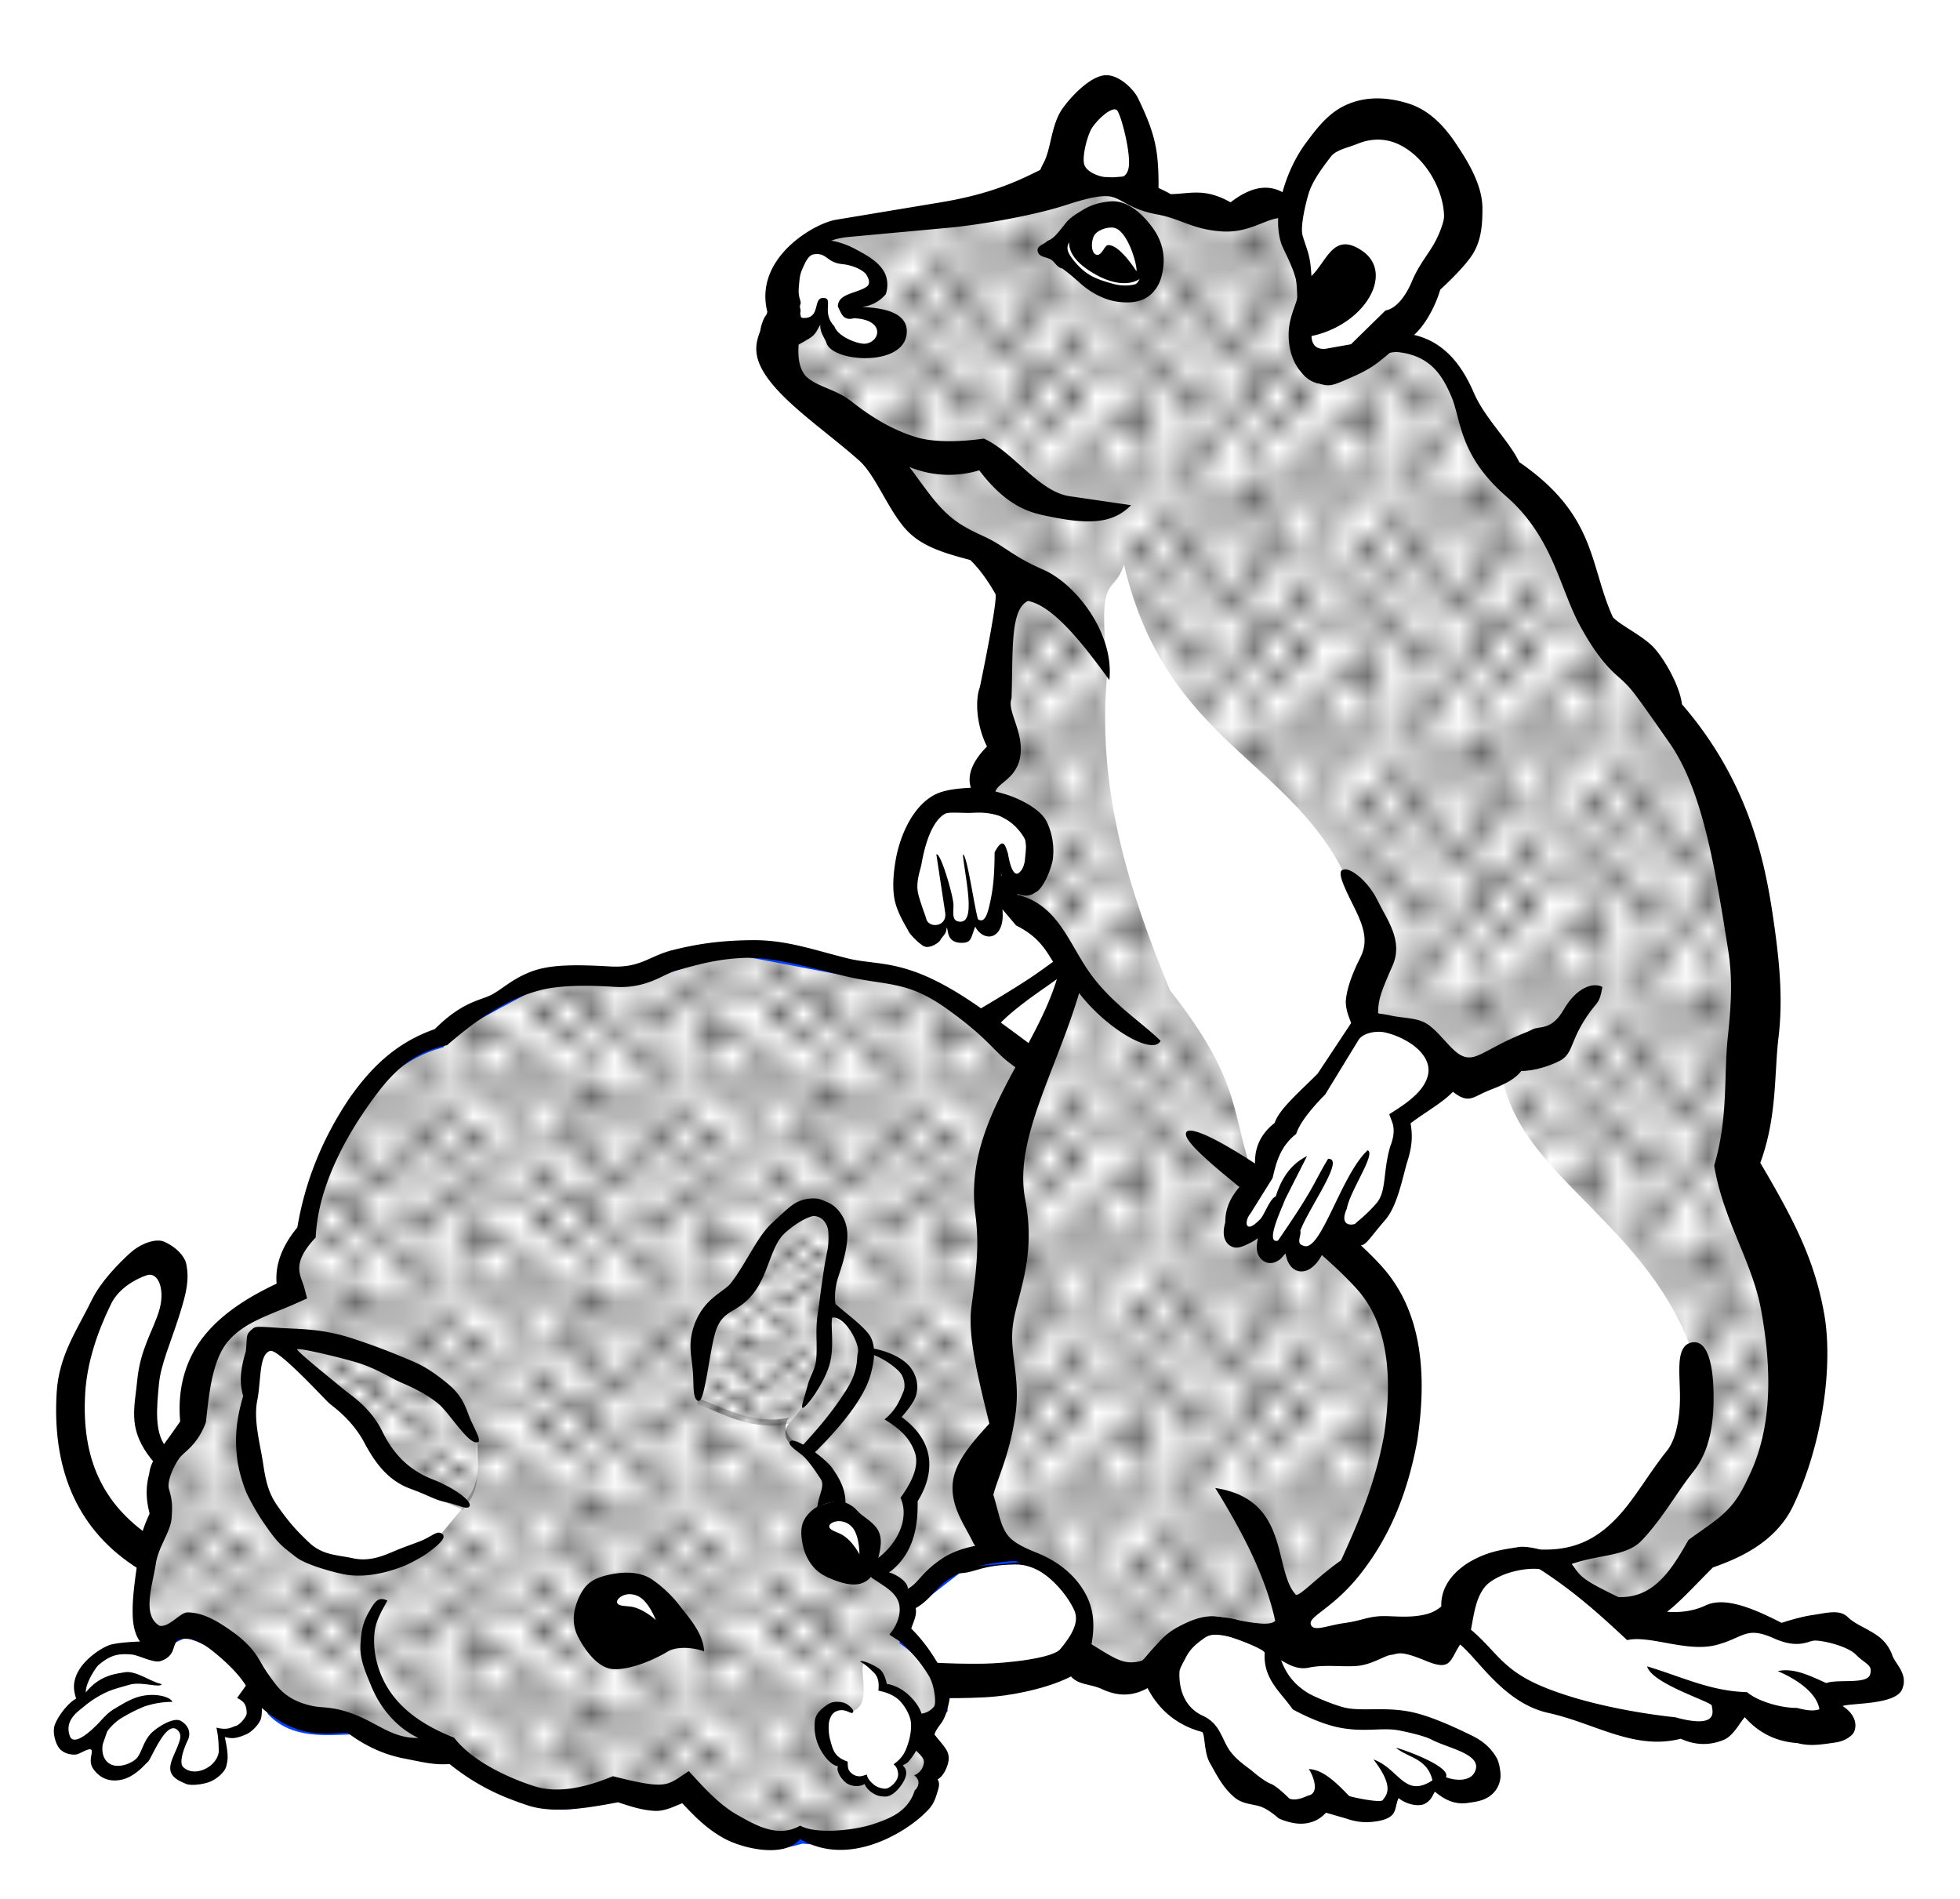 <svg xmlns="http://www.w3.org/2000/svg" xmlns:xlink="http://www.w3.org/1999/xlink" width="32mm" height="31mm" viewBox="0 0 113.386 109.843"><defs><pattern xlink:href="#a" id="g" patternTransform="matrix(1.314 0 0 1.469 -69.655 8.946)"/><pattern id="a" patternTransform="scale(10)" height="10" width="10" patternUnits="userSpaceOnUse"><circle r=".45" cy=".81" cx="2.567"/><circle r=".45" cy="2.33" cx="3.048"/><circle r=".45" cy="2.415" cx="4.418"/><circle r=".45" cy="3.029" cx="1.844"/><circle r=".45" cy="1.363" cx="6.08"/><circle r=".45" cy="4.413" cx="5.819"/><circle r=".45" cy="4.048" cx="4.305"/><circle r=".45" cy="3.045" cx="5.541"/><circle r=".45" cy="5.527" cx="4.785"/><circle r=".45" cy="5.184" cx="2.667"/><circle r=".45" cy="1.448" cx="7.965"/><circle r=".45" cy="5.049" cx="7.047"/><circle r=".45" cy=".895" cx="4.34"/><circle r=".45" cy=".34" cx="7.125"/><circle r=".45" cy="1.049" cx="9.553"/><circle r=".45" cy="2.689" cx="7.006"/><circle r=".45" cy="2.689" cx="8.909"/><circle r=".45" cy="4.407" cx="9.315"/><circle r=".45" cy="3.87" cx="7.82"/><circle r=".45" cy="5.948" cx="8.27"/><circle r=".45" cy="7.428" cx="7.973"/><circle r=".45" cy="8.072" cx="9.342"/><circle r=".45" cy="9.315" cx="8.206"/><circle r=".45" cy="9.475" cx="9.682"/><circle r=".45" cy="6.186" cx="9.688"/><circle r=".45" cy="6.296" cx="3.379"/><circle r=".45" cy="8.204" cx="2.871"/><circle r=".45" cy="8.719" cx="4.59"/><circle r=".45" cy="9.671" cx="3.181"/><circle r=".45" cy="7.315" cx="5.734"/><circle r=".45" cy="6.513" cx="6.707"/><circle r=".45" cy="9.67" cx="5.73"/><circle r=".45" cy="8.373" cx="6.535"/><circle r=".45" cy="7.154" cx="4.37"/><circle r=".45" cy="7.25" cx=".622"/><circle r=".45" cy="5.679" cx=".831"/><circle r=".45" cy="8.519" cx="1.257"/><circle r=".45" cy="6.877" cx="1.989"/><circle r=".45" cy="3.181" cx=".374"/><circle r=".45" cy="1.664" cx="1.166"/><circle r=".45" cy=".093" cx="1.151"/><circle r=".45" cy="10.093" cx="1.151"/><circle r=".45" cy="4.451" cx="1.302"/><circle r=".45" cy="3.763" cx="3.047"/></pattern><pattern xlink:href="#b" id="c" patternTransform="matrix(1.868 0 0 1.63 -11.138 922.246)"/><pattern id="b" patternTransform="scale(10)" height="10" width="10" patternUnits="userSpaceOnUse"><circle r=".45" cy=".81" cx="2.567"/><circle r=".45" cy="2.33" cx="3.048"/><circle r=".45" cy="2.415" cx="4.418"/><circle r=".45" cy="3.029" cx="1.844"/><circle r=".45" cy="1.363" cx="6.08"/><circle r=".45" cy="4.413" cx="5.819"/><circle r=".45" cy="4.048" cx="4.305"/><circle r=".45" cy="3.045" cx="5.541"/><circle r=".45" cy="5.527" cx="4.785"/><circle r=".45" cy="5.184" cx="2.667"/><circle r=".45" cy="1.448" cx="7.965"/><circle r=".45" cy="5.049" cx="7.047"/><circle r=".45" cy=".895" cx="4.34"/><circle r=".45" cy=".34" cx="7.125"/><circle r=".45" cy="1.049" cx="9.553"/><circle r=".45" cy="2.689" cx="7.006"/><circle r=".45" cy="2.689" cx="8.909"/><circle r=".45" cy="4.407" cx="9.315"/><circle r=".45" cy="3.87" cx="7.82"/><circle r=".45" cy="5.948" cx="8.27"/><circle r=".45" cy="7.428" cx="7.973"/><circle r=".45" cy="8.072" cx="9.342"/><circle r=".45" cy="9.315" cx="8.206"/><circle r=".45" cy="9.475" cx="9.682"/><circle r=".45" cy="6.186" cx="9.688"/><circle r=".45" cy="6.296" cx="3.379"/><circle r=".45" cy="8.204" cx="2.871"/><circle r=".45" cy="8.719" cx="4.59"/><circle r=".45" cy="9.671" cx="3.181"/><circle r=".45" cy="7.315" cx="5.734"/><circle r=".45" cy="6.513" cx="6.707"/><circle r=".45" cy="9.67" cx="5.73"/><circle r=".45" cy="8.373" cx="6.535"/><circle r=".45" cy="7.154" cx="4.37"/><circle r=".45" cy="7.25" cx=".622"/><circle r=".45" cy="5.679" cx=".831"/><circle r=".45" cy="8.519" cx="1.257"/><circle r=".45" cy="6.877" cx="1.989"/><circle r=".45" cy="3.181" cx=".374"/><circle r=".45" cy="1.664" cx="1.166"/><circle r=".45" cy=".093" cx="1.151"/><circle r=".45" cy="10.093" cx="1.151"/><circle r=".45" cy="4.451" cx="1.302"/><circle r=".45" cy="3.763" cx="3.047"/></pattern><pattern xlink:href="#b" id="d" patternTransform="matrix(1.126 0 0 .878 -24.228 947.388)"/><pattern xlink:href="#b" id="e" patternTransform="matrix(1.177 0 0 1.032 -148.96 917.254)"/><pattern xlink:href="#b" id="f" patternTransform="matrix(1.315 0 0 .995 -8.892 937.01)"/></defs><g fill-rule="evenodd"><path d="M7.161 73.526c1.099-.723 2.102-.846 2.815.874l-1.65 6.211c-.1 1.232-.058 2.323.485 2.912 1.028 1.073 2.05 2.194 3.203 2.135 3.907 1.435 7.67 1.86 11.453 2.427l13.005.873 12.23 1.359 9.22-.68c1.147.223 2.315.563 3.59 1.554.685 1.418 2.166 2.66.68 4.561-1.488 1.47-2.976 1.289-4.465 1.553l-21.449-1.65-16.208-3.3c-3.785.099-7.57-.616-11.356-2.33-1.893-1.335-3.891-2.485-4.658-5.822-.985-2.66-.093-4.382.388-6.31z" fill="#fff" stroke="#f60" stroke-width=".195"/><path d="M7.517 72.49c-.671.611-1.687 1.648-2.2 2.695-.87 1.773-1.91 3.215-2.039 5.368-.255 4.235 1.04 7.72 4.408 9.988 1.777 1.197 4.096 1.741 6.43 2.115 2.332.373 4.697.557 6.474.853 4.069.68 8.115 2.137 12.31 2.908 3.88.713 7.75.54 11.414.98 4.116.494 8.35 1.003 12.686.783 2.005-.101 5.262-.878 5.99-2.032.65-1.03.465-2.417-.157-3.88-.62-1.462-2.029-2.325-3.521-2.642-1.5-.317-1.751-.817-6.403-.12-4.652.699-11.202-.798-17.899-1.42-7.07-.656-13.478-.552-19.95-2.485-1.918-.573-4.643-.76-5.506-1.965-.612-.853-.496-2.16-.356-3.61.105-1.098.675-2.354 1.172-3.926.439-1.386.583-2.098.404-2.989-.09-.445-.594-.994-1.293-1.291-.433-.184-1.292.06-1.964.67zm1.678 3.364c-.373 1.179-1.084 2.21-1.255 3.985-.149 1.548-.529 2.705.613 4.299 1.43 1.994 3.464 2.288 5.318 2.841 6.926 2.068 14.202 1.874 21.056 2.51 6.492.603 13.942 2.162 20.758 1.506.825-.08 1.146-.461 3.017-.497 1.87-.036 3.16 1.98 3.457 2.678.27.637-.11 1.363-.819 2.216-.45.544-3.159.825-4.439.845-4.035.064-8.154-.557-12.355-1.061-3.877-.466-7.704-.304-11.294-.963-4.068-.748-8.125-1.92-12.343-2.623-1.92-.32-4.262-.498-6.487-.854-2.226-.356-4.318-.91-5.65-1.808-2.829-1.906-4.072-4.54-3.842-8.356.103-1.707.67-3.463 1.504-5.162.417-.851 1.358-1.41 2.05-1.641.693-.231 1.093.877.71 2.085z" style="line-height:normal;text-indent:0;text-align:start;text-decoration-line:none;text-decoration-style:solid;text-decoration-color:#000;text-transform:none;block-progression:tb;white-space:normal;isolation:auto;mix-blend-mode:normal;solid-color:#000;solid-opacity:1" color="#000" font-weight="400" font-family="sans-serif" overflow="visible"/></g><g fill-rule="evenodd"><path d="M14.69 98.336c.012.417.106.76-.177 1.446-.587.567-1.175.57-1.762.429.11.865.366 1.93-.118 1.982-.398.44-.767.946-1.469.696-.352-.139-.704.136-1.057-.643l.646-1.928-.411-.59c-1.212.186-1.256.726-1.586 1.18-.42.721-.838 1.442-1.41 1.606-.687.361-1.153.118-1.528-.375l-.176-1.66-1.292.589c-.68.222-.82-.414-.881-1.179.1-.553.735-1 1.292-1.553-.233-1-.068-1.512.47-2.09.739-.288.801-.95 2.937-.856 1.154.46 1.137-.327 1.446-.788-.945.325-1.08-.139-1.357-.472-.154-2.31.382-3.832.83-5.455l.167-3.03c.362-1.128.844-2.175 1.827-2.878.266-1.455-.3-2.15.831-4.394 1.432-2.627 3.26-2.726 4.985-3.485-.032-1.084-.855-1.891.997-3.636.204-2.306.711-4.474 2.16-6.212 1.48-3.015 3.379-4.406 5.483-5 .512-.939 3.766-2.401 6.148-3.734l5.151.098c1.843-.65 3.421-1.42 6.148-1.666L50.13 56.1c1.812.038 3.377.753 4.878 1.64l1.982 1.592c2.075-2.091 7.157-5.232 10.514-8.67 2.023-1.896 4.177-3.593 5.757-6.161.756-2.295 1.573-3.483 2.174-4.5.646-.555 1.292-1.223 1.938-2.624.83-3.43.872-5.964.94-8.839.572-1.173.922-.849 1.352-.857.616.956 1.085 1.956 1.233 3.054.054 2.14.023 4.087-.235 5.517a15.37 15.37 0 01-1.997 4.178c-1.547 1.714-1.201 2.689-1.763 4.017-1.636 2.735-3.095 4.012-4.582 5.518l-3.055 4.981c-3.074 2.82-6.148 5.418-9.095 6.931l.926.587 6.48 6.817 5.972 2.657c.995-.123 1.97 2.276 1.719 3.838.373 1.904.583 3.887 1.812 5.096 1.73 1.345 2.95 2.888 3.583 4.66.039 1.801-.406 1.398-.646 1.929-.41.382-.905.32-1.469 0l-.94-1.446c-.587 2.07-.828 2.048-1.703 2.732l-1.234-.375c-.63-.522-.487-1.22-.529-1.875-.07 1.008-.726 1.48-1.41 1.928-.567.383-1.135.277-1.703-.053-.92-.097-.08-1.918-.032-3.056-3.633 3.217-6.156 2.799-7.241 2.904-3.244 1.677-5.47 1.653-7.81 1.818l-3.323 2.575-.332 1.97c1.613 1.162 2.15 2.537 2.316 3.967l-1.27 1.666c.367.815 1.494 1.252.283 2.852-.938 3.392-4.702 3.19-7.204 2.985-2.219.683-4.348.342-6.255-2.531-1.416.196-2.762 1.092-4.32-.152-1.616.49-3.219 1.07-4.985.455-2.308-.656-3.766-1.645-4.985-2.727-1.773.269-3.545.073-5.317-1.364-1.74.053-3.532.264-4.82-1.06-.164-.337-.34-.661-.55-1.03z" fill="#fff" stroke="#00ff0a" stroke-width=".269"/><path d="M16.26 1009.987c-1.382-1.794.207-6.527 1.837-6.325l8.184-3.642 8.881-9.343 8.346-6.473c2.057-1.216 4.2-2.197 6.684-2.249l9.793-1.868c3.737.337 5.9 1.393 8.425 2.284l7.06-.208c3.265 1.826 7.725 3.904 8.426 5.191 2.884.814 5.487 2.72 7.515 6.852 1.986 2.383 2.681 5.353 2.96 8.514 2.538 2.391 1.41 3.497 1.367 4.983 2.363 1.04 4.869 1.176 6.832 4.776 1.55 3.074.774 4.028 1.138 6.022 1.348.964 2.008 2.399 2.505 3.945l.228 4.153c.614 2.224 1.349 4.31 1.139 7.475-.491.59-.656 1.478-3.416 0-3.211.906-5.336 3.173-6.832 6.23-1.764 1.815-4.22 1.524-6.604 1.453-2.43 1.969-4.858 2.237-7.288 1.869-1.671 1.482-3.668 2.838-6.831 3.737-2.422.844-4.618.048-6.832-.623-2.137 1.704-3.981.477-5.921.208-2.614 3.937-5.532 4.405-8.573 3.47-3.428.28-8.588.557-9.873-4.093-1.66-2.193-.116-2.792.389-3.908l-1.742-2.284c.227-1.959.963-3.844 3.175-5.436l-.456-2.7-4.554-3.53c-3.206-.225-6.257-.192-10.703-2.491-1.72-.166-6.073.626-12.298-6.437-.851-2.273-1.59-4.623-1.594-7.475z" fill="url(#c)" stroke="#0040ff" stroke-width=".615" transform="matrix(-.73 0 0 .73 86.752 -660.385)"/><path d="M47.94 75.838c.122-.262.92.4 1.645.964 1.127 1.309.55 1.84.529 2.625-.94 1.525-1.762 2.889-3.466 4.553-.82-.66-1.57-1.18-.999-1.982 1.322-1.33 1.43-2.439 2.056-3.642z" fill="#fff"/><path d="M47.881 75.624c-.318-.527.21-2.596.647-4.5-.307-.96-.776-1.179-1.234-1.446-1.368.137-2.055 1.05-2.82 1.875l-1.645 3.32c-.724.428-1.449.302-2.173 1.769l-.294 4.231c1.3.471 3.243 1.602 5.287 1.125 1.455-1.303 2.34-4.136 2.232-6.374z" fill="#fff"/><path d="M53.273 1008.712c.436-.723-.287-3.559-.885-6.167.42-1.315 1.062-1.616 1.69-1.982 1.875.187 2.816 1.44 3.865 2.57l2.254 4.55c.993.586 1.986.413 2.98 2.424l.402 5.8c-1.783.645-4.445 2.195-7.246 1.54-1.995-1.785-3.207-5.668-3.06-8.735z" fill="url(#d)" transform="matrix(-.73 0 0 .73 86.752 -660.385)"/><path d="M53.193 1009.005c-.167-.36-1.26.55-2.255 1.322-1.544 1.793-.754 2.521-.724 3.597 1.287 2.09 2.415 3.96 4.75 6.24 1.124-.906 2.152-1.617 1.369-2.716-1.813-1.823-1.96-3.343-2.818-4.992z" fill="url(#e)" transform="matrix(-.73 0 0 .73 86.752 -660.385)"/><path d="M47.213 69.33c.13.008.26.027.736.252.476.226.863.761.995 1.273.133.511.077.978-.022 1.488-.1.51-.219.895-.43 1.527-.166.503-.23 1.143-.16 1.553.405.402 1.787 1.373 2.058 1.963.246.534.235 1.189-.025 2.13-.443 1.6-2.18 3.492-3.489 4.754l-.616-.475c1.078-1.17 1.911-2.14 2.709-3.408.718-1.142.57-1.818.658-2.142.127-.465-.7-2.116-1.488-2.03-.1.562.154 1.748-.175 2.8-.341 1.095-1.342 2.433-1.536 2.424-.118-.008.141-.716.314-1.366.116-.435.4-.852.464-1.359.098-.776-.043-1.684.082-2.584.207-1.487.358-2.78.581-3.822.078-.364.072-1.048.023-1.232-.08-.3-.285-.68-.776-.737-.163-.02-.916.256-1.731 1.008-.815.752-.91 2.372-1.843 3.522-.933 1.15-1.724.833-2.146 2.16-.343 1.078-.617 4.021-.967 4.007-.35-.013-.3-.873-.332-1.468-.061-1.115-.322-1.664.024-2.798.342-1.118.003-.007.004-.008.001 0-.336 1.016.002-.01.546-1.659 1.75-1.999 2.16-2.536.91-1.189 1.496-2.658 2.384-3.479.888-.82 1.119-1.048 1.497-1.226a2.174 2.174 0 011.045-.181zM80.37 27.815c.368.415.57 1.137.694 1.91.363 2.243.514 4.636-.071 6.939-.547 2.151-2.079 3.762-2.831 5.42-.4.882-.56 2.033-1.225 3.155-1.26 2.129-3.23 3.63-4.488 5.362-.923 1.271-1.468 2.988-2.782 4.446-1.358 1.508-3.641 3.29-5.612 4.736a101.265 101.265 0 01-3.622 2.539c-.31-.065-.987-.4-1.267-.776 0 0 2.283-1.26 4.219-2.68 1.935-1.42 4.15-2.945 5.328-4.253 1.026-1.138 1.984-3.13 3.096-4.661 1.437-1.98 3.227-3.305 4.286-5.093.471-.794.553-1.957 1.067-3.089.891-1.965 2.5-3.505 2.873-5.184.847-3.824.188-8.171-.733-8.161-.635.006-.756 5.445-1.06 6.614-.423 1.633-.561 3.816-2.29 5.195-.785.627-1.218 1.832-1.775 3.27-1.344 3.468-4.342 5.501-6.832 7.961-2.08 2.055-4.551 4.033-6.977 5.722-1.304.907-2.472 1.815-3.054 2.648-.385-.194-.883-.486-1.088-1.197 0 0 2.543-1.486 3.629-2.242 2.36-1.643 4.595-3.45 6.6-5.43 2.581-2.55 5.504-4.896 6.651-7.856.563-1.451 1.117-2.942 2.372-3.944 1.114-.888 1.489-2.645 1.935-4.364.48-1.85.441-5.96.487-6.457.057-.63.439-1.095.904-1.253.755-.256 1.133.231 1.567.723zM9.282 96.089c-.387.127-1.251-.34-1.64-.379-.828-.081-1.272.04-1.945.607-.157.133-.77 1.079-.73 1.58.81-1.022 1.807-1.08 2.227-1.16.663-.127 1.497.542 2.158.68-.073.247-1.159-.16-1.835.03-.676.19-.972.27-1.313.419a5.723 5.723 0 00-1.354.856c-.298.257-1.2.798-.776 1.781.33.474 1.313-.513 1.564-.761.25-.248.543-.64.976-.892.463-.27.977-.611 1.575-.74.887-.192 1.695.071 1.781.336-.543 0-1.03.08-1.595.257a9.199 9.199 0 00-1.34.674c-.374.219-.796.673-.848.82l-.215.615c-.085.244-.111.874.321 1.18.469.331 1.218.07 1.565-.237.348-.307.413-1.088.975-1.578.457-.398 1.254-.84 1.62-.634.54.306.565.792.418 1.104-.265.549-.518 1.321-.28 1.562.356.36.993.355 1.542-.044.303-.22.529-.59.522-.898-.012-.502-.021-.78-.135-1.331.677.173.883-.04 1.119-.098.233-.058.64-.541.633-.742-.014-.422-.1-.655-.556-.876l.786-1.1 1.395.83-.742.717s.01.38-.041.673c-.061.347-.53.833-.858.978-.703.311-.919.227-1.252.166.244 1.128.164 1.322.095 1.653-.077.366-.527.734-.896.905-.37.17-1.14.273-1.435.15-.504-.207-.9-.428-.919-.88-.017-.412.286-.908.458-1.379.112-.304.23-.599-.035-.853-.65-.627-1.507 1.645-1.708 1.825-.2.18-.495.555-1.003.838a1.878 1.878 0 01-1.032.246c-.41-.026-.818-.217-1.135-.669-.318-.451.006-.951-.107-1.096-.114-.145-.633.207-.829.254-.25.06-.73-.023-.986-.298-.257-.275-.442-.94-.317-1.36.126-.419.72-1.287 1.25-1.561-.096-.307-.181-.66-.083-1.058.086-.348.264-.699.604-1.064.265-.284.818-.76 1.413-.98.252-.093 1.056-.187 1.882-.205.695-.014 1.755.54 1.755.54-.083.215-.244.45-.694.597zM77.025 79.669c.507.946 1.622 1.644 2.312 2.55.494.648 1.15 1.405 1.386 1.837.135.246.428 1.004.452 1.604.05 1.286-.14 2.048-1.453 2.345-1.116.253-1.606-.201-1.887-1.33-.045.532-.12 1.042-.431 1.415-.38.455-.956 1.144-1.503 1.145-.546 0-1.152-.02-1.55-.505-.201-.244-.387-.475-.257-1.196-.15.396-.463.687-.735.882-.272.195-.745.329-1.246.461s-1.427.037-1.84-.748c-.415-.784-.088-1.466.126-1.923l.88-.672 1.037-.932-.864 1.58c-.16.291-.494 1.102-.277 1.533.244.486.619.65 1.255.325.281-.144 1.063-.786 1.164-1.078.285-.826.191-1.477.665-2.149.294-.334.735-1.314 1.083-1.237.514.114-.15.7-.367 1.139-.219.827-.363 1.134-.487 2.236-.036.32-.097 1.256 1.171 1.331.475.028 1.083-.98 1.192-1.285.493-1.381.199-2.932.604-3.024.305-.068.062 1.355.382 1.607.243.402.766 1.981 1.494 1.673 1.199-.508 1.078-1.257.665-2.255-.136-.328-1.168-1.553-1.785-2.146-.831-.799-1.722-1.63-2.252-2.62-.75-1.4-.992-2.802-.992-2.802l.865-2.11s.472 3.002 1.193 4.349zM51.213 102.744h-.001v.01l.001-.01z" style="line-height:normal;text-indent:0;text-align:start;text-decoration-line:none;text-decoration-style:solid;text-decoration-color:#000;text-transform:none;block-progression:tb;white-space:normal;isolation:auto;mix-blend-mode:normal;solid-color:#000;solid-opacity:1" color="#000" font-weight="400" font-family="sans-serif" overflow="visible"/><path d="M27.614 83.123c-1.769-3.197-4.069-3.809-6.286-4.82-1.718-.509-3.44-1.015-6.227-.965 1.069.4 2.518 1.61 4.053 3 1.853 1.331 2.585 2.56 2.879 3.75.977 1.74 3.073 2.054 4.758 2.892 1.239-1.286.723-2.571.823-3.857z" fill="#fff"/><path d="M26.967 86.98c-1.617-.59-3.235-1.177-4.7-2.464-1.43-3.052-3.94-5.318-6.931-7.232-.841 1.268-.849 2.282-.764 3.268-.53 4.572.07 3.999.117 5.946 1.322 1.948 2.649 3.883 4.583 4.017 2.098.373 4.109-.212 6.05-1.553zM40.42 95.122c-.785-1.456-1.607-2.797-2.702-3.267-1.157-.425-2.287-.653-3.29.053-.798.893-.643 1.785-.528 2.678.424.875.91 1.582 1.645 1.607 1.252-.08 2.29-.456 3.23-.964.592-.115 1.204-.267 1.646-.107z" fill="#fff"/><path d="M36.015 91.457c.552.023 1.125.184 1.703.397 1.095.47 1.917 1.811 2.703 3.268-.442-.16-1.054-.009-1.645.107-.941.508-1.979.883-3.231.964-.735-.025-1.221-.732-1.645-1.607-.115-.893-.27-1.786.528-2.678.501-.353 1.034-.472 1.587-.45zm.46.76c-.435-.021-.75.243-.776.409-.05.312.522.255.86.32.7.133 1.381.766 1.381.766s-.402-1.062-.995-1.364a1.155 1.155 0 00-.47-.13z"/><path d="M37.773 91.403a7.071 7.071 0 011.563 1.5c.67.848 1.346 1.64 1.399 2.618-.782-.27-1.652-.256-2.084 0-1.105.663-2.427 1.102-3.222 1.026-.844-.08-1.565-1.05-1.976-1.841-.41-.792-.304-1.594.08-2.388.385-.793.87-1.028 1.613-1.206 1.039-.248 1.97-.18 2.627.288zm-3.34 1.673c-.324.711-.14 1.124.159 1.699.31.598.81.948 1.118.977.475.046 1.793-.17 2.506-.565.713-.395 1.068-.254 1.26-.322-.454-1.032-1.092-2.112-2.048-2.681-.792-.472-1.432-.316-1.902-.179-.47.138-.931.718-1.092 1.07z" style="line-height:normal;text-indent:0;text-align:start;text-decoration-line:none;text-decoration-style:solid;text-decoration-color:#000;text-transform:none;block-progression:tb;white-space:normal;isolation:auto;mix-blend-mode:normal;solid-color:#000;solid-opacity:1" color="#000" font-weight="400" font-family="sans-serif" overflow="visible"/><path d="M49.996 96.215c.915.445 1.053.96 1.205 1.473 1.108.223 1.614 1.118 2.026 2.116-.296 1.1-.253 1.59-1.233 2.357.256.368.246.84-.588 1.634-.49.143-.89-.328-1.38-.723-.624.146-1.09-.111-1.322-.964-.803-.284-1.052-1.143-1.322-1.982.127-1.202.586-1.203.91-1.313l.97.188c1.268-.344.358-2.49.734-2.786z" fill="#fff"/><path d="M81.05 1018.99c2.424-4.382 5.576-5.22 8.615-6.608 2.354-.696 4.714-1.39 8.535-1.321-1.466.548-3.452 2.205-5.556 4.11-2.539 1.825-3.543 3.51-3.945 5.14-1.34 2.386-4.211 2.816-6.521 3.964-1.698-1.762-.991-3.524-1.128-5.286z" fill="url(#f)" transform="matrix(-.73 0 0 .73 86.752 -660.385)"/><path d="M49.026 55.435c1.94.483 3.523-.113 7.86 2.989 2.234 1.597.002 0 .002 0 .001 0-.9-.654.004.001.66.479 1.71 1.234 2.7 1.979.982.738 1.857 1.44 2.381 1.947.694.67 1.302 1.65 2.273 2.827.967 1.172 2.155 2.628 4.068 3.65 1.958 1.044 4.645 1.403 6.53 3.171 1.025.96 1.214 2.332.997 3.568a5.273 5.273 0 01-1.503 2.852c-.22 3.205-1.085 6.567-5.1 8.925-1.598.939-4.203 1.491-5.562 1.305-1.421.685-2.642 1.498-4.537 1.612-1.894.114-3.085.313-4.334 1.15-.635.426-1.06 1.193-1.833 1.61.084.424-.14.81-.256 1.185.722.722 1.227 1.448 1.764 2.412.235.421.567 1.172.422 1.84-.105.48-.224.916-.474 1.248-.25.332-.332.483-.365.633.622.766.814.943.82 1.37.006.348-.271 1.033-.644 1.217.162.265.063.497-.069.924-.18.583-.412.785-.72 1.085-1.048 1.018-4.314 3.125-7.165 1.444-.867 1.099-3.265.587-4.407-.042-1.046-.576-1.764-1.345-2.41-2.029-.512.208-1.021.463-1.557.444-.702-.026-1.401-.243-2.155-.498-1.546.291-3.687.687-5.203.187-1.515-.5-2.928-1.106-4.547-2.4-.885.07-1.58-.115-2.657-.326-1.011-.197-2.12-.638-3.238-1.48-.775.01-1.474.124-2.36-.058-.972-.2-1.968-.771-2.786-1.55l-.782-1.188c-.497-.755-1.247-1.428-1.913-1.959-.596-.475-1.244-.805-1.884-.64-.417.108-.253.937-.737.879l-.559-.067a1.854 1.854 0 01-1.153-.968c-.202-.429-.257-.888-.264-1.408-.015-1.023.19-2.324.435-3.928.038-.642.304-1.254.547-1.796-.15-.585-.28-1.357-.024-2.294.06-.53.32-.948.643-1.414.307-.444.708-.974 1.15-1.622-.19-2.083.416-3.828 1.54-5.134 1.089-1.263 2.562-2.136 4.038-2.836-.08-.931.18-2.01 1.199-3.252.422-2.505 1.356-5.023 3.047-7.521l.006-.008.005-.01c1.098-1.529 2.497-3.096 4.891-3.931 1.637-1.633 2.658-1.647 3.314-2.004.657-.357 1.237-.957 2.37-1.36 1.133-.404 2.713-.359 4.472-.261 1.76.097 2.25-.608 3.606-.947 1.355-.34 2.724-.563 4.662-.574 1.938-.01 3.512.568 5.452 1.05zm-1.749 31.762c.083-.726.465-1.255.197-1.65s-.5-.78-.938-1.254c-.25-.271-1.054-.703-.822-.922.284-.268 2.03.956 2.463 1.594.374.552.749 1.173.734 2.01-.59-.219-1.12-.057-1.634.222zm3.371 3.034c1.277-.877 1.984-2.413 1.445-3.593.634-.864 1.108-1.831.83-2.624-.317-.906-.942-1.404-1.754-1.908.594-.473.863-1.025 1.105-1.642.127-.325.005-.809-.18-1.037-.368-.458-1.482-1.198-2.221-1.184l-.064-.304c.72-.016 2.19.332 2.84 1.138.325.403.491.94.378 1.511-.087.442-.466.91-.866 1.381.563.417 1.122.962 1.415 1.725.336.874.241 1.975-.49 3.143-.007.625.107 2.85-1.661 4.125.363.073 1.115.521 1.09.94.628-.327.753-.92 1.983-1.744s2.948-.918 4.723-1.025c1.774-.108 1.601.092 4.312-1.235 2.327.01 3.553-.604 5.115-1.521 3.539-2.079 4.263-4.606 4.432-6.135.113-1.026.088-1.713.067-2.942-.008-.444-.37-1.921-.49-2.255-.23-.636-.98-1.28-.783-1.44.18-.146 1.087.944 1.235 1.365.24.687.42 1.235.483 1.882.277-.44.509-.972.604-1.518.162-.92.31-2.003-.214-2.496-1.446-1.356-4.16-1.633-6.383-2.82-2.222-1.188-3.125-2.717-4.165-3.978-1.039-1.26-2.258-2.416-2.618-2.765-.36-.348-1.415-1.038-2.387-1.768-.97-.73-1.262-1.439-3.652-3.15-2.39-1.713-3.564-1.296-6.127-1.95-2.562-.654-4.242-1.074-5.766-.99-1.524.083-2.595.406-3.79.732-.702.192-1.682 1.055-3.532.936-1.85-.119-3.264-.059-4.206.168-2.388.576-4.415 2.286-5.492 3.205-2.206.479-3.323 1.71-4.676 3.662-1.353 1.952-2.805 4.693-2.926 7.464-1.472 1.557-.846 2.182-.65 2.935l.154.589-.597.268c-1.5.672-2.995 1.075-3.956 2.19-.96 1.115-1.122 3.127-1.303 4.709-.512 1.373-1.265 1.682-1.559 2.108-.294.425-.708 1.28-.574 1.756.183.647.207.899.149 1.687-.058.789-.779 1.654-.918 2.677-.182 1.187-.818 2.945.228 3.543.574.096 1.18-.785 1.63-.776.898.018 1.686.493 2.413.998.727.505 1.284 1.02 1.668 1.654.197.327.372.7 1.037 1.553.665.852 1.59 1.103 2.135 1.215.562.117 1.204 0 2.507.53 1.297.53 2.134 1.34 3.582 1.313-1.399-.652-2.292-1.918-2.728-2.994-.248-.612-.673-1.497-.631-2.351.05-1.026.19-1.423.558-2.063.36-.628.57-.732.996-.544.036.016-.492.788-.664 1.454-.173.666-.178 1.973.515 3.296.693 1.323 1.966 2.38 4.014 3.186 1.092 1.412 3.214 2.348 4.645 2.807 1.432.459 3.1.022 4.543-.578 1.359.348 2.058.467 2.52.484.464.017.789-.06 1.242-.361l.628-.417.5.542c.672.73 1.463 1.528 2.393 2.039.93.512 2.247 1.318 3.554.571.933.522 3.144.264 4.17-.07 1.156-.378 2.093-.803 2.456-1.973.189-.15.385-.57-.037-.867a.857.857 0 00.533-.584c.085-.308.042-.421-.623-1.038.055-.608.077-1.161-.085-1.647l.036-.333c.757.179 1.145-.196 1.29-.376.148-.185.022-1.24-.293-1.766a8.083 8.083 0 00-1.698-2.01l-.595-.388c.518-.592.708-1.329.544-1.848-.21-.665-.936-.995-1.551-1.43-.237-.26.046-.331-.267-.26.515-.479.39-.567.475-.784z" style="line-height:normal;text-indent:0;text-align:start;text-decoration-line:none;text-decoration-style:solid;text-decoration-color:#000;text-transform:none;block-progression:tb;white-space:normal;isolation:auto;mix-blend-mode:normal;solid-color:#000;solid-opacity:1" color="#000" font-weight="400" font-family="sans-serif" overflow="visible"/><path d="M20.325 77.403c1.71.552 2.878 1.06 3.554 1.343.677.283 1.344.727 2.044 1.313.687.575.93 1.085 1.179 1.765.249.68.78 1.496.55 1.594-.51.218-1.599-1.613-2.246-2.176-.648-.563-1.613-1.02-2.161-1.25-.549-.23-1.477-.834-2.539-1.159-1.061-.325-3.431-.88-3.517-.785-.076.084 2.196 1.9 2.657 2.288.46.388 1.59 1.071 2.267 2.461.678 1.39 1.619 2.267 2.907 2.773 1.288.507 2.327 1.286 2.133 1.574-.144.212-.784-.137-1.342-.249-.672-.135-.9-.347-2.072-.778-1.172-.431-1.95-1.32-2.652-2.647-.702-1.328-1.776-2.073-2.027-2.283-.251-.21-2.954-3.178-3.429-3.043-.658.188-.519 1.715-.749 2.868-.23 1.154.17 2.492.353 3.736.202 1.377.471 1.881.915 2.502.696.974 1.106 1.38 1.713 1.962.796.762 1.65.728 2.53.922.88.193 1.6-.055 2.353-.38.754-.324 1.427-.528 1.774-.694.57-.273.818-.554 1.085-.308.277.255-.54.84-.886 1.093-.347.254-1.076.636-1.37.75-1.057.415-2.257.67-3.345.49-.537-.09-2.267-.54-2.87-1.007-.89-.69-1.056-.787-1.916-2.044-.372-.544-.849-1.405-.985-1.745-.157-.395-.424-1.144-.52-1.977-.095-.832-.136-1.92.355-3.556-.196-.668-.214-1.377.153-2.586.099-.97-.036-.958.435-1.336.158-.126.452-.088 1.56-.017 1.108.07 2.4.034 4.11.586zM49.76 96.115c.1-.136.934.258 1.17.476.238.218.358.706.365.81.515.087.986.365 1.324.697.446.437.732.877.806 1.547.03.267.015.649-.16 1.097-.07.178-.313.643-.5.892-.236.316-.237.326-.547.485.459.394.033.985-.117 1.195-.143.202-.511.608-.871.608-.385 0-.567-.073-.857-.28a1.112 1.112 0 01-.356-.446c-.31.196-.822.144-1.095-.086-.275-.233-.57-.675-.441-.937-.455-.073-.891-.683-1.106-1.144a2.801 2.801 0 01-.233-1.5c.048-.427.431-.73.77-.951.337-.22.824-.126 1.002-.042.172.08.573.402.41.538-.118.097-.508-.348-1.03-.038-.232.138-.328.489-.344.644-.014.13-.036.595.084.987.17.668.295.978 1.005 1.236-.001.262.02.437.102.543a.767.767 0 00.39.278c.28.073.379-.016.624-.07.003.25.322.536.485.642.214.137.52.196.652.16.268-.076.742-.486.655-.929-.027-.136-.052-.307-.255-.468.556-.407.695-.729.87-1.303.1-.325.198-.866.11-1.269-.074-.336-.302-.74-.542-1.017-.444-.513-1.113-.626-1.316-.675.04-.37.03-.76-.273-1.055-.304-.294-.438-.423-.78-.625z" style="line-height:normal;text-indent:0;text-align:start;text-decoration-line:none;text-decoration-style:solid;text-decoration-color:#000;text-transform:none;block-progression:tb;white-space:normal;isolation:auto;mix-blend-mode:normal;solid-color:#000;solid-opacity:1" color="#000" font-weight="400" font-family="sans-serif" overflow="visible"/><g><path d="M50.584 88.7c-.717-.543-1.154-1.34-2.291-1.5-.719.335-1.476.643-1.587 1.393.026 1.148.605 1.808.94 2.25.688.226 1.287.694 2.115.535.868-.892.88-1.785.823-2.678z" fill="#fff"/><path d="M48.293 87.2c1.137.16 1.574.957 2.29 1.5.057.893.046 1.786-.822 2.678-.828.159-1.427-.309-2.115-.535-.335-.442-.914-1.102-.94-2.25.111-.75.868-1.058 1.587-1.393zm.202.794c-.242.01-.437.113-.494.212-.16.28.4.399.696.563.61.338 1.022 1.141 1.022 1.141s.008-1.123-.44-1.588a1.01 1.01 0 00-.784-.328z"/><path style="line-height:normal;text-indent:0;text-align:start;text-decoration-line:none;text-decoration-style:solid;text-decoration-color:#000;text-transform:none;block-progression:tb;white-space:normal;isolation:auto;mix-blend-mode:normal;solid-color:#000;solid-opacity:1" d="M50.772 90.27c-.13.536-.286 1.053-.856 1.29-.57.24-1.315-.026-1.706-.178-.41-.159-.822-.358-1.139-.722-.166-.19-.472-.618-.593-1.13-.12-.514-.22-1.097.034-1.593.254-.495.756-.82 1.051-.89.335-.08.798-.335 1.326-.135.591.225.685.516.969.723.44.322.848.624 1 1.01.213.54.032 1.142-.086 1.624zm-.425-1.384c-.07-.447-.878-1.341-1.757-1.357-.772-.013-1.013.52-1.129.718-.115.197-.29.892-.141 1.268.264.662 1.09 1.499 1.876 1.558.458.035.797-.45.868-.708.088-.322.371-.916.283-1.479z" color="#000" font-weight="400" font-family="sans-serif" overflow="visible"/></g></g><g transform="translate(4.898 1.529)"><path d="M79.03 92.637c1.717 1.096 3.022 2.605 4.495 3.946 2.839.9 5.72 2.561 8.476 1.956 1.793.202 3.405.138 3.843-1.647.73.917 1.605 1.618 2.882 1.716 1.653.406 1.747-.18 2.505-.343.309-.797-.392-1.162-.652-1.716 1.59.174 2.766-.202 3.81-.755.127-1.233-.842-1.868-1.682-2.573l-2.265-.584-2.093.343-3.329-.96c-1.853-.15-3.706.14-5.559.72l-5.01-3.877c-1.43-.499-2.695.002-3.946.583-.809.833-1.646 1.646-1.475 3.191zM62.044 95.623c0-.24.583-2.402 2.951-3.26 1.407-.291 2.692.65 4.015 1.2l-.206 1.305 1.476 2.264c1.81.926 3.692.987 5.593.824 1.492-.069 3.168.874 4.838 1.784.765.698 1.051 1.396.446 2.094-.981.49-1.889.244-2.78-.172-.8.336-1.564.864-2.539.24-.237 1.038-.848 1.238-1.44 1.476-.864-.248-1.937-.234-2.471-.892-.655.742-1.45 1.029-2.471.583-1.087-.446-2.307-.558-3.054-1.853-.083-.783-.772-1.794-1.578-2.848-.946-.765-1.92-1.296-2.78-2.745z" fill="#fff" fill-rule="evenodd" stroke="#f60" stroke-width=".195"/><path d="M48.559 52.587l-1.456-2.621c.534-1.636.255-3.46 1.844-4.853l3.591-.388 2.62 1.747-.29 2.912-1.165.097-.68-.583-.485 3.01c-.173.348-.665.138-1.199-.144-.82.643-.973.26-1.375.069-.583.709-1.003.765-1.405.754z" fill="#fff" fill-rule="evenodd" stroke="#f60" stroke-width=".117"/><path d="M70.493 17.064c.743-2.708-.43-3.636-.873-5.144l1.165-4.659c1.13-.81 1.833-2.048 4.173-1.65 2.194-.034 2.81 1.195 3.785 2.136.724 1.247 1.644 2.428.874 4.173l-2.427 3.494-2.038 2.427s-2.33 2.717-3.203 2.329c-.873-.388-1.747-1.165-1.747-1.165z" fill="#fff" fill-rule="evenodd" stroke="#f60" stroke-width=".319"/><path d="M56.226 8.911c0-.388 2.33-5.144 2.33-5.144l1.844.486c1.482 2.506 1.263 4.04.97 5.532l-2.815-.777z" fill="#fff" fill-rule="evenodd" stroke="#ff7f2a" stroke-width=".319"/><path d="M52.441 87.43l-1.747-3.106c.841-.52 1.682-1.877 2.523-4.465l-1.164-7.958.582-7.182 4.659-10.094c-1.19-2.268-2.634-3.266-4.077-4.27v-1.36l1.36.583c.695-.47 1.11-1.219.776-2.718-.686-1.061-1.646-1.848-3.106-2.135l-.194-1.553 1.553-1.553-1.165-2.135 1.359-7.57-4.27-2.718-4.077-5.435-5.63-3.882.583-2.912v-2.523l1.747-2.136c2.155-1.304 7.3-1.326 11.064-1.94l6.406-1.165 2.912 1.067 3.106.485 3.882-.388 1.359 5.435-.777 2.912 1.553 1.165 3.3-1.553 2.912.194 3.494 6.017 4.852 5.435 1.165 4.66 3.494 3.105 5.435 12.035-.388 16.888c1.597 3.622 3.837 6.763 3.494 11.84.024 4.307-2.378 7.197-5.435 9.706l-3.882 3.688-2.524-.776-3.106-2.524-4.658.97-.97 3.883-9.124.194-3.494-.97c-1.33-.448-2.163-.068-2.718.776l-2.135 2.135c-1.305.31-2.633.887-3.688-1.553.348-.607.772-1.127-.388-3.494-.342-.853-2.788-2.006-4.853-3.105z" fill="#fff" fill-rule="evenodd" stroke="#fc0" stroke-width=".319"/><path d="M52.335 87.578l-1.747-3.106c.841-.519 1.682-1.877 2.524-4.465l-1.165-7.958.582-7.182 4.659-10.094c-1.19-2.267-2.634-3.266-4.076-4.27v-1.36l1.358.583c.696-.469 1.111-1.218.777-2.718-.686-1.061-1.646-1.848-3.106-2.135l-.194-1.553 1.553-1.553-1.165-2.135 1.359-7.57-4.27-2.718-4.077-5.435-5.63-3.882.583-2.912v-2.523l1.747-2.135c2.155-1.305 7.3-1.327 11.065-1.942l6.405-1.164 2.912 1.067 3.106.486 3.882-.389 1.359 5.436-.777 2.911 1.553 1.165 3.3-1.553 2.912.194 3.494 6.018 4.853 5.435 1.164 4.658 3.494 3.106 5.435 12.035-.388 16.888c1.597 3.622 3.837 6.763 3.494 11.84.025 4.307-2.378 7.197-5.435 9.706l-3.882 3.688-2.524-.776-2.86-2.35c2.187-.687 4.211-1.62 5.882-3.081 2.12-2.352 2.864-5.316 2.656-8.703-2.475-7.878-10.308-10.61-11.177-16.62l-2.695.208c-1.078-1.544-2.897-2.717-5.527-3.485l1.301-3.83-1.815-3.61c-3.14-7.386-10.64-8.16-13.11-18.664-.616 1.938-1.568.198-.948 6.09-.692 6.81 1.232 12.75 3.61 18.538 4.366 5.514 3.505 7.41 4.884 10.855 4.303 2.984 7.53 6.237 8.735 9.996-.339 4.506-.652 9.024-3.009 12.52l-4.756 3.786-2.523-.097c-1.33-.448-2.163-.068-2.718.776l-2.135 2.135c-1.304.311-2.633.887-3.688-1.552.348-.608.772-1.127-.388-3.494-.342-.853-2.788-2.007-4.853-3.106z" fill="url(#g)" fill-rule="evenodd"/><ellipse transform="rotate(25.324)" ry="2.121" rx="2.696" cy="-13.489" cx="59.385" fill="#fff"/><path d="M58.92 10.893c-.763.007-1.447.348-1.787.972-.544.999.207 1.863 1.422 2.524 1.215.662 2.435.664 2.979-.334.543-1-.001-2.14-1.216-2.801a2.888 2.888 0 00-1.399-.36zm.568.745c.859.08 1.442 2.289 1.355 2.522 0 0-.97-1.56-1.647-1.51-.208.015-.372.676-.686.549-.319-.128-.284-.823-.103-1.115.188-.305.724-.48 1.08-.446z"/><path d="M55.885 8.01c-1.26.574-2.824 1.577-6.343 2.162l-6.09 1.013c-1.241.207-4.745 2.202-3.96 5.322-.274 1.255-1.499 2.135.415 4.335 1.245 1.434 3.32 2.858 4.941 4.307.9.846 1.572 2.652 2.557 3.825.898 1.07 2.202 1.46 3.824 1.89.4.38.926 1.021 1.455 1.96.175.273-.9 5.41-.9 5.41-.265.685-.221 2.151.416 3.42-1.065 1.071-1.464 2.26-.304 3.284 1.161 1.023 2.453 1.037 2.58 2.51.127 1.473-.69 2-1.626 1.62l-.002 1.713 1.037 1.225c1.628.806 1.866 1.826 2.496 2.616-1.216 4.702-5.577 8.589-4.853 14.101.264 2.003-.006 3.574-.236 5.402-.213 1.7.442 4.241 1.044 6.695-1.19 1.311-2.104 2.379-2.13 3.658-.028 1.279.734 2.268 1.188 3.215.435.909 1.93.806 3.235 1.313 1.304.507 2.399 2.021 2.677 2.624.285.617.099 2.007-.56 3.25.395 1.15 1.25.903 2.102 1.298.853.394 1.982.604 3.315-.535s2.18-2.454 2.978-2.589c.77-.13 2.097.37 3.094.883.998.513 1.662 1.198 2.598.997.94-.202 2.103-.004 2.903-.11.801-.107 1.487-.59 1.853-.628.403-.043.45-.299 2.008.35 1.558.65 1.352-.12 2.085-1.103.733-.983.395-1.307.728-2.084.324-1.902 3.093-2.27 3.833-2.106.796.176 2.731 2.195 4.368 3.274 2.211.41 3.375-1.187 5.581-3.384 1.282-.457 3.565-1.338 4.627-3.532 1.668-3.446 2.367-8.078 1.805-11.182-.562-3.104-1.732-5.375-3.689-8.692.979-2.666.8-5.138 1.052-7.24.253-2.103.108-4.226-.357-7.267-.465-3.04-1.41-7.615-5.227-12.02-.128-1.112-1.11-2.788-1.727-3.38-.675-.65-1.826-1.193-2.265-1.65-1.376-3.013-.925-5.888-5.423-8.978-.582-1.234-1.983-2.528-2.62-4-.66-1.524-1.714-3.098-3.803-3.423-2.09-.325-5.103 3.022-5.646 1.054-.543-1.968-.75-6.203-.679-8.424-1.37-1.672-2.8-1.118-3.95-.234-1.498-.845-2.324-.496-3.46-.472-.481-.28-1.245-.596-2.045-.949-.437-.192-1.33.05-2.296.016-.967-.034-1.344-1.334-2.604-.76zm3.828 1.95c.537.237 1.01.673 2.363.922 1.354.25 2.027.87 3.732.977 1.706.107 2.677-.898 3.575-.768.476 2.021.948 3.742.696 6.16-.253 2.417.35 3.07 1.112 3.356.761.285 1.607-.544 2.245-.805 1.054-.43 1.816-1.051 2.602-.956 1.862.226 2.523 1.4 3.024 2.557.565 1.304.415 3.371 3.16 5.767 2.746 2.395 3.096 5.353 4.32 7.565 1.224 2.213 1.993 2.688 2.497 3.172.503.485.765.85 2.655 3.557 1.89 2.708 2.62 7.16 3.372 11.906.245 1.55.227 2.835-.012 5.104-.24 2.268.034 4.644-.787 7.42.518 3.16 2.2 5.54 2.713 8.346.651 3.554.643 6.942-.767 9.754-1.462 2.915-.004.01-.007.015-.002.005.674-1.472-.008.015-.894 1.947-1.712 2.269-3.416 3.524-1.185 2.072-2.459 4.196-5.719 2.925-.19-.203-.862-1.344-1.057-1.525 1.553-.561 3.181-.43 4.064-1.362 1.252-1.322 2.02-2.776 2.988-3.985.965-1.206 1.187-2.814 1.175-4.415-.012-1.602-.293-3.235-1.251-3.06-.96.174-.704 1.696-.694 3.075.01 1.378-.26 2.574-.749 3.184-1.112 1.39-1.861 2.784-2.882 3.863-.994 1.05-2.218 1.865-4.175 1.86-1.956-.006-3.387.37-4.404 1.47-1.018 1.1-1.4 1.998-2.468 2.268-1.068.271-2.116.052-2.808.124-.772.08-.945.25-1.944.39-.998.14-1.806.536-1.929.062-.122-.475 1.31-.907 2.891-2.926 1.582-2.02 2.679-4.467 3.267-7.666l.002-.015.002-.017c.525-3.497.416-7.334-2.057-10.076-3.022-3.352-10.85-8.65-11.31-7.75-.458.902 6.835 5.695 9.865 9.054 1.873 2.077 2.063 5.232 1.578 8.474-.522 2.827-1.474 5.01-2.488 7.231-1.385.974-2.376 2.085-2.61 1.99-1.34-1.45-.302-5.519-4.667-6.175 1.375 2.213 2.876 4.928 3.47 7.685-.515.526-3.06-.404-4.055-.235-1.233.208-2.462 1.055-3.586 2.515-.609.192-1.03.147-1.565-.1-.402-.186-.917-.52-1.42-.826.165-.903.169-1.82-.225-2.675-.515-1.114-1.513-2.048-2.933-2.615-1.42-.567-1.686-.912-1.94-1.442-.213-.444-.352-1.17-.583-1.915.285-1.079.898-2.19 1.257-4.483.358-2.292-.34-3.597-.125-5.316.216-1.72 1.378-3.876.711-7.303-.667-3.426 1.785-7.408 3.121-11.92 1.582 2.066 4.269 3.638 4.712 2.76-1.087-1.07-2.788-2.125-4.052-3.873-1.265-1.749-1.852-3.988-4.249-4.586.357-.328 1.964-.026 1.874-2.318-.09-2.291-1.513-3.198-3.138-3.6.126-.57 1.28-.771 1.458-2.154.177-1.383-.79-2.555-.514-3.273.087-2.864-.074-5.158.951-5.638 1.503.285 3.266 2.603 4.706 4.573.293-2.719-1.953-5.566-3.817-6.382-1.863-.815-2.217-1.374-3.494-1.953-1.278-.578-1.927-1.013-2.785-2.035-.426-.507-1.026-1.369-1.472-1.954a6.005 6.005 0 004.043.193c1.229 1.626 2.376 2.303 3.614 2.579 2.712.604 4.09.524 5.17-.561l-3.491-.51c-1.82-.214-3.322-2.59-5.032-3.343 0 0-2.377.39-3.917-.084-1.54-.475-2.745-1.289-3.725-2.056-.98-.767-2.055-.846-2.69-1.511-.708-.919-.243-2.291-.231-3.843-.577-1.89.256-3.94 2.727-4.167l5.763-.53c1.753-.162 4.902-.686 6.899-1.34 1.996-.653 2.47-.527 2.874-.35z" style="line-height:normal;text-indent:0;text-align:start;text-decoration-line:none;text-decoration-style:solid;text-decoration-color:#000;text-transform:none;block-progression:tb;white-space:normal;isolation:auto;mix-blend-mode:normal;solid-color:#000;solid-opacity:1" color="#000" font-weight="400" font-family="sans-serif" overflow="visible" fill-rule="evenodd"/><path d="M72.813 48.779c-.48.067.25 1.39.71 2.34.458.949.75 1.81.28 2.731-.468.921-.797 1.8-.851 2.553.038.98.485 1.208.494 2.193l.814-.491c1.075-.65 2.442.776 3.01 1.232.567.456.896 1.476 1.768 2.196.871.72 1.13.525 1.834.174.597-.298 1.644-.537 2.24-1.286.732.009 1.66-.296 2.217-.585.732-.38.61-1.016 1.387-2.28.777-1.262.869-.83 1.086-1.993-.549-.301-1.508.045-2.232 1.298-.723 1.252-1.406.944-1.807 1.153-.401.208-.806.304-1.905.867-1.099.564-1.565.942-2.171.665-.607-.276-1.071-1.084-1.869-1.725-.718-.578-2.416-.331-2.994-.743-.004-.794.198-1.299.838-2.75.64-1.45-.33-2.656-.868-3.77-.539-1.113-1.597-1.942-1.981-1.78z" style="line-height:normal;text-indent:0;text-align:start;text-decoration-line:none;text-decoration-style:solid;text-decoration-color:#000;text-transform:none;block-progression:tb;white-space:normal;isolation:auto;mix-blend-mode:normal;solid-color:#000;solid-opacity:1" color="#000" font-weight="400" font-family="sans-serif" overflow="visible" fill-rule="evenodd"/><path d="M39.97 17.646c.22-1.464-.45-2.632 1.164-4.561.242-.182.362-.38 1.601-.437.858.066 1.945.82 3.058 1.65l-.194 1.213-1.456.728 2.766.97-.534 1.262c-.587.326-1.274.351-1.99.292-1.279-.64-1.323-1.38-1.795-2.136l-1.456 1.408c-.604.194-1.075.189-1.165-.389z" fill="#fff" fill-rule="evenodd" stroke="#aad400" stroke-width=".195"/><path d="M43.057 12.367c-.542-.076-1.152-.275-1.647-.082-.495.193-.987.87-1.33 1.345-.372.516-.868 1.368-.501 2.85-.136.236-.212.23-.322.506-.124.31-.228.649-.148 1.045.08.396.628.563 1.057.697.43.134 1.358-.443 1.762-.685.384-.229.456-.52.63-.79-.043.441.3.848.347 1.03.296 1.165 4.66 1.457 4.656-.649-.002-1.29-1.91-1.366-2.582-1.407a2.114 2.114 0 001.361-.733c.115-.299.173-.873-.121-1.351s-.794-.822-1.583-1.236a4.684 4.684 0 00-1.579-.54zm.743 1.378c.836.09 1.318.454 1.406.597.064.103.349.519 0 .736-.622.387-1.635.379-1.632 1.132.197.349.263.841.935.671 1.79.075 1.54 1.344.671 1.47-.38.054-1.596-.375-1.812-1.01-.71-.73-.118-1.526-.519-1.62-.758-.155-.252.988-1.083 1.137-.403.03-.31-.032-.373-.255.074-.276-.072-.313.01-.522.084-.208-.139-.323-.093-.945.046-.622.084-.827.197-1.08.113-.251.323-.814.654-.87.77-.134.746.464 1.64.56zM59.38 10.119c-.793.053-1.32.298-1.65.505-.31.196-.687.392-.981.758-.536.668-.675.873-1.062 1.03-.193.217-.626.26-.555.598.07.339.486.315.757.469.231.131.354.467.673.526.209.162.428.312 1.023.845.595.532 1.43 1.013 2.314 1.092.357.032.827.058 1.309-.142.482-.2.921-.675 1.093-1.36.136-.538.32-1.629-.5-2.765-.77-1.069-1.628-1.61-2.42-1.556zm1.45 2.117c.43.816.396 1.695.339 1.92-.103.407-.221.708-.407.76-.446.122-.936.063-1.22-.015-1.016-.277-1.608-.484-2.319-1.354-.569-.698-.437-.96.11-1.484.245-.233.481-.35.826-.523.365-.184.99-.295 1.398-.257.48.045.927.298 1.272.953zM72.78 4.637c-.968.502-1.62 1.424-2.11 2.076-.55.731-1.022 1.676-1.321 2.688-.3 1.012-.446 2.091-.14 3.116.142.473.92 1.672.983 2.848.03.588-.572 1.345-.542 2.573.03 1.229.575 2.185 1.41 2.568s1.048.3 1.878-.057c.576-.247 1.118-.483 1.637-.835.626-.425 1.795-1.497 1.795-1.497.598-.026 1.615-1.402 2.05-2.89.47-.434 1.527-1.445 1.924-2.131.455-.786.518-1.629.517-2.574-.001-1.352-.843-2.722-1.568-3.796-.724-1.073-1.588-1.915-2.721-2.269-1.378-.43-2.665-.403-3.792.18zm4.97 3.728c.54.802.889 1.785.89 2.64 0 .248-.234.971-.597 1.598-.362.626-.871 1.222-1.246 2.111-.374.89-.91 1.599-1.549 1.72l-1.99 1.95-1.427.256c-.032-.001-.832.175-.858-.73 3.078-.648 4.813-3.621 2.948-4.917-1.675-1.164-2.042.574-2.953 1.446-.065-1.237-.233-1.413-.51-2.342-.134-.45.113-1.637.345-2.42.231-.783.908-1.64 1.282-2.138.297-.394.94-.504 1.562-.755.62-.25 1.347-.338 2.086-.079.739.259 1.475.858 2.016 1.66zM51.272 44.04c-.633.032-1.533.094-2.134.422-1.31.714-1.997 2.473-2.218 3.74-.135.77-.22 1.713-.032 2.458.187.745.675 1.473.783 1.701.073.156.641.765.937.867.297.101.803-.203.9-.39.118-.229.347-.32.352-.696.131.044-.06.884.9.867.534-.01.494-.247.757-.936.287.548.833.718 1.187.435.4-.32.413-.938.402-1.193l-.1-2.335c.291 1.145 1.402 1.582 1.975 1.118.475-.167.985-1.468 1.037-2.001a3.902 3.902 0 00-.336-2.038c-.385-.87-1.864-1.5-2.54-1.681 0 0-1.237-.37-1.87-.338zm3.148 3.014c.081.358-.005.876-.021 1.113-.016.222-.148.793-.45.841-.302.049-.479-.793-.533-1.147-.153-.474-.275-1.027-.776-.088-.008 1.396-.086 2.136-.287 3.018-.111.491-.283 1.124-.673.854-.184-.543-.657-3.876-.875-3.73.143 1.409.751 3.878-.14 3.872-.554-.004-.386-.559-.406-1.007-.025-.533-.739-3.01-.989-2.886l.51 3.36c.13.848-.971.94-1.1.347-.03-.14-.31-.828-.455-1.407-.172-.684.122-1.382.188-1.756.187-1.076.59-2.471 1.367-2.895.222-.122 1.02-.025 1.588-.054.524-.027.894-.007 1.406.132.511.14 1.197.614 1.646 1.433z" style="line-height:normal;text-indent:0;text-align:start;text-decoration-line:none;text-decoration-style:solid;text-decoration-color:#000;text-transform:none;block-progression:tb;white-space:normal;isolation:auto;mix-blend-mode:normal;solid-color:#000;solid-opacity:1" color="#000" font-weight="400" font-family="sans-serif" overflow="visible" fill-rule="evenodd"/><path d="M74.088 57.774l-2.882 3.74c-.872.745-1.437 1.612-1.853 2.54-.944.65-1.26 1.75-1.578 2.847l-1.339 2.265c-.017.364-.16.77.343.961l1.51-.652c-.09 1.241.037 2.094 1.304.892.36.539.36 1.912 1.476.686l1.407-2.161c.119.393.054.909.686.96.667-.434 1.373-.638 1.956-1.578.613-1.504 1.38-2.868 1.03-5.25l2.641-2.402c-.175-1.674-1.186-1.917-1.955-2.574-.89-.35-1.768-.806-2.746-.274z" fill="#fff" fill-rule="evenodd" stroke="#ff7f2a" stroke-width=".195"/><path d="M73.383 57.471l-2.053 3.103c-1.012 1.02-2.256 2.084-2.485 2.85-.915.714-1.217 1.608-1.126 2.596-.664.98-1.732 1.605-1.737 3.162-.05.172-.094.395-.088.627.006.232.099.559.384.73.284.17.55.112.945-.072.395-.185.516-.28.646-.373-.052.31-.114.574.002.916.067.196.32.486.624.517.304.03.484-.089.646-.202.097-.068.227-.252.326-.345.05.203.087.404.218.611.091.143.237.32.492.395.254.076.53-.005.707-.12.353-.23.563-.564.69-.802l.895-1.231c.104.288.212.572.79.662.578.09.725-.013.853-.128.226-.203.411-.494 1.132-1.336.722-.842.996-2.481 1.296-3.448.301-.966.258-1.557.165-2.137 1.06-.796 2.29-1.432 2.735-2.2.445-.769-.187-1.71-.498-2.156-.311-.445-.76-1.04-1.308-1.4-.548-.36-1.373-.317-2.085-.476-.712-.16-1.815-.273-2.166.257zm3.335 1.366c.439.289 1.168.94 1 1.785-.17.845-1.01 1.506-1.852 2.048l-.396.255.165.442c.146.388.115.838-.101 1.404l-.01.024-.007.026c-.424 1.492-.196 2.56-.788 3.254-.592.694-1.146 1.078-1.235 1.192-.302.104-.901.062-.474-.893.17-1.006 1.7-3.174 1.2-3.365-1.562 1.45-2.735 6.032-3.738 5.51-.43-.115-.076-.583-.157-.864.536-1.384 2.62-4.223 1.604-4.146-.9 1.49-.697 1.531-2.896 4.726-.822.23.346-2.127.406-2.373l1.274-2.516c-.957.476-1.492 1.314-1.81 2.338-.358.113-.676 1.162-.957 1.366-.828.853-.867.051-.517-.365l1.293-2.07c.213-.91.436-1.82 1.365-2.552.234-.75 1.133-1.735 1.678-2.281l1.918-3.138c.265-.433 1.04-.565 1.558-.448a4.602 4.602 0 011.477.641zM59.078 2.821c-.794.017-1.847 1.028-2.47 1.873-.715.969-.677 2.367-1.143 3.218-.61 1.112-.646 2.773-.646 2.773l1.26-.273 1.32-.334c.655-.212 1.243-.426 1.673-.44.43-.016.69.129 1.559.644l1.015.414.452-.793s.077-1.034-.037-2.24c-.113-1.205-.489-2.199-1.128-3.52-.234-.483-1.06-1.338-1.855-1.322zm1.31 5.383c-.173.798-.885.495-1.286.51-.315.01-1.19-.266-1.291-.788-.101-.522.224-1.74.508-2.125.462-.626 1.177-1.182 1.403-.95.226.23.838 2.555.666 3.353zM63.708 92.374c-1.014.412-1.441.923-1.95 1.538-.542.657-.77.746-.77.746s.432 3.142 3.648 3.997c.187.087.102 1.184.462 1.803.36.62.709 1.381 1.411 1.978.496.42 1.1.38 1.565.556.466.177.98.648.98.648.181.102.627.262 1.071.312.444.05.9-.057 1.208-.238.269-.158.39-.3.48-.386l1.194.345c.3.11.806.232 1.32.198.513-.035 1.055-.14 1.309-.41.253-.27.205-.636.375-.978.473.386 1.227.529 1.575.296.346-.23.37-.425.526-.667.564.47 1.156.767 1.923.648.475-.074 1.093-.12 1.553-.678a1.49 1.49 0 00.32-.987c-.019-.315-.098-.708-.214-.917-.462-.84-1.197-1.192-1.578-1.376-.653-.315-2.306-1.12-3.561-1.337-1.438-.25-2.653-.007-3.583-.2-.618-.127-1.856-.65-2.187-.851-1.681-1.023-1.676-2.456-2.18-4.01 0 0-1.043.055-1.886-.216-.42-.136-.784-.144-1.273-.209-.489-.065-1.2.176-1.738.395zm1.024.879c.408-.306.87-.31 1.559-.088.536.173 1.984.724 1.973.922-.091 1.525.94 2.273 1.623 3.262 0 0 1.384.785 2.642 1.044 1.448.3 2.493-.002 3.449.164.308.054 1.487.303 1.934.54.906.481 2.774.806 2.57 1.695-.186.804-1.253.68-1.735.48.33-.605-2.448-1.605-2.893-1.704.72.604 1.8.59 2.116 1.886-1.614 1.066-1.93-.67-3.413-1.207 1.216 1.59.775 2.035.534 2.354-.12.173-1.698-.151-1.941-.238-.758-.79-1.52-1.532-2.34-1.56.088.07.792 1.4-.066 1.545-.304.146-.757.298-1.06.157 0 0-.694-.708-1.065-.848-.37-.14-.954-.633-1.094-.752-.235-.2-1.009-.677-1.4-1.352-.393-.674-.521-1.408-1.45-1.838-1.428-.66-1.356-2.27-1.34-2.543.01-.167.152-.414.386-.86.288-.549.687-.815 1.011-1.059zM82.93 87.964c-.78.132-1.543.199-2.53.704-.989.506-1.64 1.247-1.842 2.032-.201.785-.035 1.318.814 2.75 1.123.745 2.605 3.512 5.303 4.106 2.697.594 4.957 2.181 7.66 1.494.92.417 1.741.368 2.486.064.562-.23.95-1.032 1.217-1.31.875.984 1.907 1.417 3.041 1.496.703.186 1.266.106 2.228-.038l.013-.002.012-.002c.317-.056.65-.18.916-.446.252-.252.403-1.035-.551-1.655.501-.183 3.065-.063 3.441-.962.376-.9-.39-1.449-.57-1.981a2.335 2.335 0 00-.911-1.165c-.7-.466-1.206-.602-1.677-1.05-.47-.447-1.226-.221-1.997-.109-.677.099-1.398.32-1.814.457-1.612-.826-3.28-1.537-4.391-1.011-1.244.589-2.998.56-5.07-.488-2.15-1.054-2.128-1.105-2.857-2.16-.471-.23-2.14-.856-2.92-.724zm1.211 1.257c2.09 1.34 3.617 2.75 5.091 4.123 1.31-.308 3.475.738 5.187.274 1.602-.433 1.681-1.1 3.314-.372 1.34.597 1.925.183 2.286.13.361-.052 1.932.276 2.462.821.53.545.981.559.804 1.141-.178.582-1.835.246-2.539.49-.932-.418-1.865-.896-2.798-.69.922.389 2.249 1.184 2.406 2.21-.245.061-.469.137-1.31-.084-.95.015-2.308-.41-2.873-.909-2.107-.057-3.694-.86-5.782-1.492.266 1.013 3.758 2.057 3.742 2.274-.013.183.549 1.404-2.11.672-1.924-.204-5.144-.734-7.617-1.751-2.404-.989-2.698-2.041-4.208-3.318.25-1.253.326-2.626 1.84-3.206 1.514-.58 1.79-.442 2.105-.313z" style="line-height:normal;text-indent:0;text-align:start;text-decoration-line:none;text-decoration-style:solid;text-decoration-color:#000;text-transform:none;block-progression:tb;white-space:normal;isolation:auto;mix-blend-mode:normal;solid-color:#000;solid-opacity:1" color="#000" font-weight="400" font-family="sans-serif" overflow="visible" fill-rule="evenodd"/></g></svg>